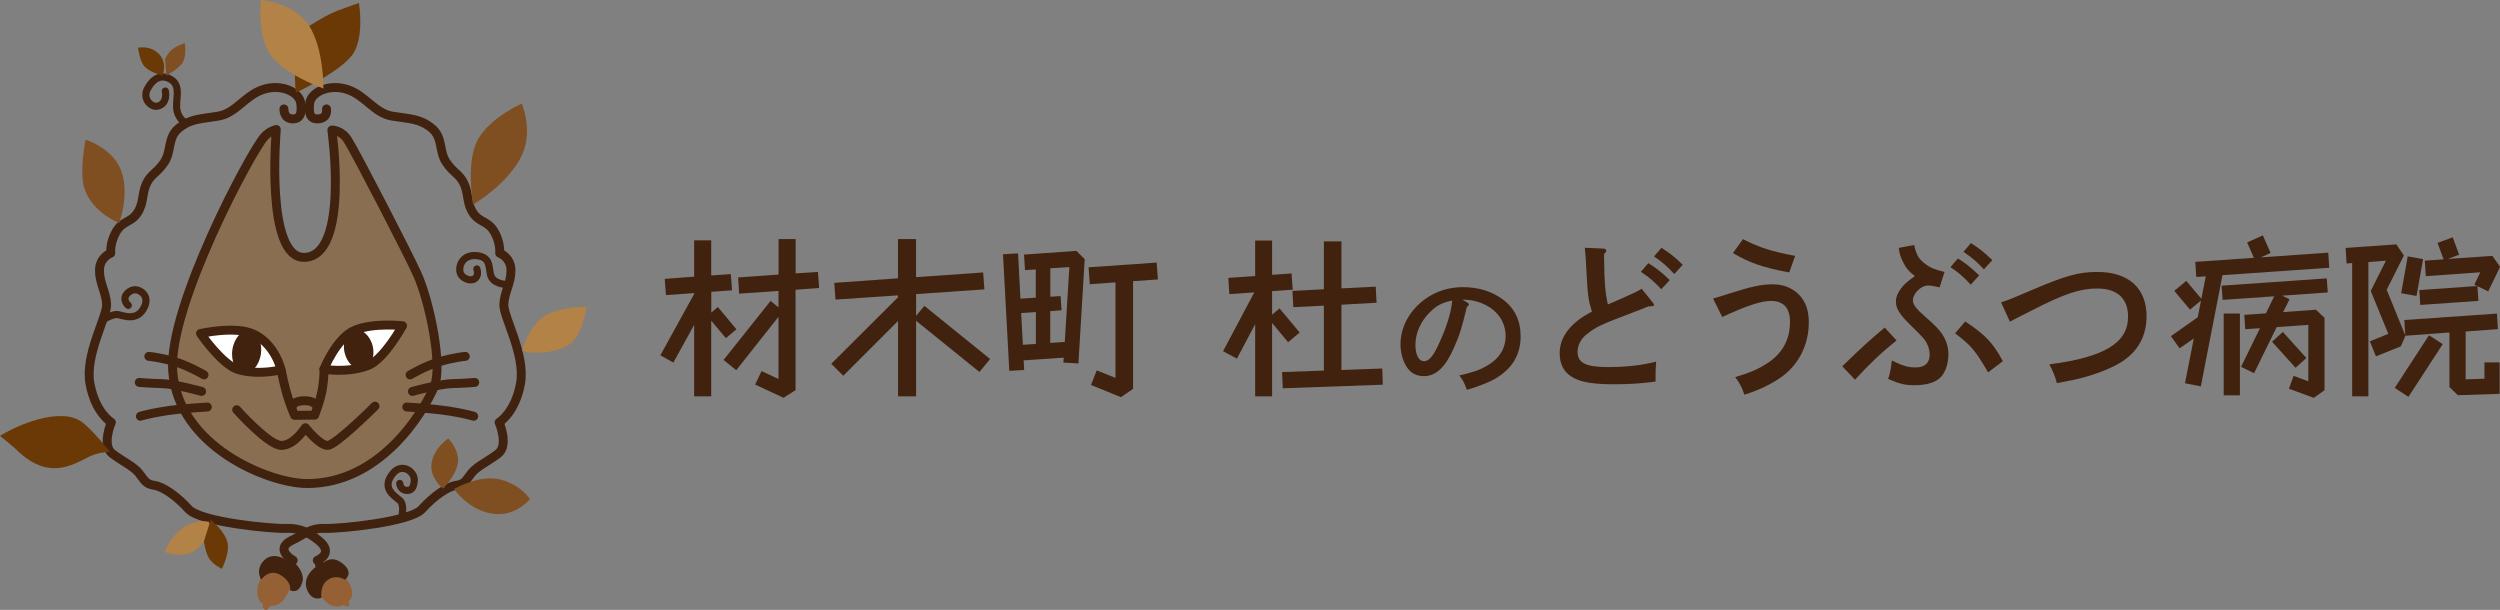 <?xml version="1.0" encoding="UTF-8"?> <svg xmlns="http://www.w3.org/2000/svg" id="_レイヤー_2" viewBox="0 0 350.07 85.4"><rect x="0" y="0" width="350.07" height="85.4" fill="#808080" stroke="none"/><g id="_レイヤー_1-2"><path d="M45.72,15.25s.27,1.4-1.31,1.4c-1.3,0-1.1-1.46-1.05-2.13.12-1.58,2.66-2.83,5.24-2s3.82,3.33,6.32,3.74,3.82.33,5.49,1.66,1,3.24,2.08,4.82,1.83,1.58,2.49,2.99.33,2.66,1.25,4.07,2.08,1.08,2.99,2.66c.91,1.58.75,2.99.75,2.99,0,0,1.58.58,1.58,2.41s-.91,2.99-1,4.74,3.08,7.07,2.33,11.14c-.75,4.07-2.99,5.4-2.99,5.4,0,0,1.41,3.24-.17,4.41s-2.91,1.75-3.66,2.66-.91,1.58-2.16,1.75-3.16,1.5-4.82,3.33-11.63,2.78-13.62,2.7-2.98.92-4.55,1.65c-2.66,1.25.14,2.83.14,2.83" style="fill:none; stroke:#40220f; stroke-linecap:round; stroke-linejoin:round; stroke-width:1.25px;"></path><path d="M39.76,15.25s-.09,1.44,1.31,1.4c1.31-.04,1.1-1.46,1.05-2.13-.12-1.58-2.66-2.83-5.24-2s-3.82,3.33-6.32,3.74c-2.49.42-3.82.33-5.49,1.66s-1,3.24-2.08,4.82-1.83,1.58-2.49,2.99-.33,2.66-1.25,4.07-2.08,1.08-2.99,2.66-.75,2.99-.75,2.99c0,0-1.58.58-1.58,2.41,0,1.83.91,2.99,1,4.74.08,1.75-3.08,7.07-2.33,11.14.75,4.07,2.99,5.4,2.99,5.4,0,0-1.41,3.24.17,4.41s2.91,1.75,3.66,2.66.91,1.58,2.16,1.75,3.16,1.5,4.82,3.33,11.63,2.78,13.62,2.7,3.19.58,4.55,1.65c2.35,1.85-.14,2.83-.14,2.83" style="fill:none; stroke:#40220f; stroke-linecap:round; stroke-linejoin:round; stroke-width:1.25px;"></path><path d="M66.24,28.64s-1.08-6.15.75-9.23c1.83-3.08,6.07-4.9,6.07-4.9,0,0,1.82,4.08-.27,7.81-2.1,3.74-6.55,6.33-6.55,6.33Z" style="fill:#7f4f21; stroke-width:0px;"></path><path d="M73.1,49.14s1.14-4.22,3.81-5.26,5.24-.92,5.24-.92c0,0-.59,4.34-2.69,5.45s-4.3,1-4.98.96-1.38-.24-1.38-.24Z" style="fill:#b28247; stroke-width:0px;"></path><path d="M71.25,39.86s-1.78.04-2.39-.98.17-2.84-2.09-3.08-2.79,1.97-2.13,2.78c.36.45,1.32.88,1.89.41s.24-1.33.24-1.33" style="fill:none; stroke:#40220f; stroke-linecap:round; stroke-linejoin:round;"></path><path d="M62.03,68.42s-2.01-1.6-1.57-3.73,2.31-3.28,2.31-3.28c0,0,1.56,1.54,1.36,3.33s-2.09,3.68-2.09,3.68Z" style="fill:#7f4f21; stroke-width:0px;"></path><path d="M70.04,67.14c2.97.76,4.17,2.75,4.17,2.75,0,0-1.98,2.45-5.06,2.07-3.55-.44-5.57-3.49-5.57-3.49,0,0,3.59-2.07,6.46-1.33Z" style="fill:#7f4f21; stroke-width:0px;"></path><path d="M56.3,72.15s.26-1.23-.14-1.87-3.08-1.67-1.11-4.03c1.26-1.5,3.11-.19,2.96,1.14-.12.99-.43,1.32-1.1,1.28-.87-.06-.94-.98-.94-.98" style="fill:none; stroke:#40220f; stroke-linecap:round; stroke-linejoin:round;"></path><path d="M28.54,72.98s-1.79-.14-3.44,1.35-2.03,2.97-2.03,2.97c0,0,2.8,1.18,4.63-.54s1.55-3.71,1.55-3.71" style="fill:#b28247; stroke-width:0px;"></path><path d="M29.5,72.79s1.66,1.26,2.26,2.84-.7,4.03-.7,4.03c0,0-1.44-.7-1.92-1.71-.47-1.01-.58-2.15-.58-2.15" style="fill:#6a3906; stroke-width:0px;"></path><path d="M12.53,63.93c-1.45.69-3.37,1.94-5.8,1.56s-4.19-2.31-4.76-2.82-1.97-1.63-1.97-1.63c0,0,2.21-1.43,5.13-2.26s4.98-.61,6.22.23c1.45.98,4.06,4.27,4.06,4.27,0,0-1.44-.03-2.89.65Z" style="fill:#6a3906; stroke-width:0px;"></path><path d="M14.59,44.68s1.19-.73,1.9-.63,2.79,1.1,3.77-1.16c.67-1.54-.68-2.36-1.39-2.32s-1.41.7-1.38,1.28.47.91.47.91" style="fill:none; stroke:#40220f; stroke-linecap:round; stroke-linejoin:round;"></path><path d="M16.69,31.22s1.49-3.98.3-7.26-5-4.39-5-4.39c0,0-.95,4.6-.14,6.92,1.18,3.38,4.83,4.73,4.83,4.73Z" style="fill:#7f4f21; stroke-width:0px;"></path><path d="M26.15,17.23s-1.01-.27-1.35-1.69c-.34-1.42.68-3.44-.84-4.39-1.27-.79-2.43-.3-3.28,1.22s.58,2.7,1.38,2.5c1.5-.37,1.09-2.12,1.09-2.12" style="fill:none; stroke:#40220f; stroke-linecap:round; stroke-linejoin:round;"></path><path d="M44.76,83.16s.84,1.45,1.86,1.69,1.52-.17,1.52-.17c0,0,.34.41.64.2s.03-.71.03-.71c0,0,1.01-.54.2-2.26s-2.43-2.55-3.38-1.89c-1.89,1.32-.88,3.14-.88,3.14Z" style="fill:#956134; stroke-width:0px;"></path><path d="M45.03,83.7s-1.33.63-2.03-1.11c-.74-1.86,1.18-3.17,1.18-3.17,0,0-.24-.71.27-.98s.88.34.88.34c0,0,1.11-1.15,2.7.17,1.59,1.32.27,2.23.27,2.23,0,0-1.16-.8-2.33-.03-1.28.84-.95,2.57-.95,2.57Z" style="fill:#40220f; stroke-width:0px;"></path><path d="M37.13,80.29s-1.11.91-1.11,2.67c0,1.25.81,1.59.81,1.59,0,0-.2.57.24.81s.74-.51.74-.51c0,0,1.22.24,2.16-1.22s1.05-2.33.88-3.07-1.42-1.62-2.36-1.22-1.35.95-1.35.95Z" style="fill:#956134; stroke-width:0px;"></path><path d="M36.57,81.18s-.94-1.51.52-2.82c1.32-1.18,3.07.1,3.07.1,0,0,.73-.9,1.28-.41.34.3-.03.91-.03.91,0,0,1.32,1.26.91,2.6-.54,1.79-1.72,1.08-1.72,1.08,0,0,.35-1.02-1.22-2.06-1.65-1.1-2.82.59-2.82.59Z" style="fill:#40220f; stroke-width:0px;"></path><path d="M23.28,10.58s1.93-1.06,2.36-1.92c.51-1.01.24-2.63.24-2.63,0,0-1.62.54-2.16,1.25s-.61,1.01-.61,1.01" style="fill:#7f4f21; stroke-width:0px;"></path><path d="M22.74,10.58s.76-1.64-.41-2.94c-1.25-1.38-3-.95-3-.95,0,0,.2,1.89.95,2.67s2.46,1.22,2.46,1.22Z" style="fill:#6a3906; stroke-width:0px;"></path><path d="M38.69,18.13s-1.6,18.09,3.95,17.91c6.34-.21,3.83-17.83,3.83-17.83,0,0,1.36-.04,2.27,1.46,1.36,2.24,8.45,15.95,9.69,18.72,1.81,4.05,3.56,12.92,2.39,15.71-1.64,3.89-7.71,13.62-17.81,13.61-5.33,0-18.1-5.18-18.83-15.79-.62-9.05,10.95-30.65,12.8-32.73.8-.9,1.7-1.05,1.7-1.05Z" style="fill:#8a6e52; stroke:#40220f; stroke-linecap:round; stroke-linejoin:round; stroke-width:1.25px;"></path><path d="M45.36,51.7s1.72-4.37,4.33-5.46c2.6-1.09,6.68-.63,6.68-.63,0,0-2.6,4.75-4.87,5.59-2.9,1.08-6.13.5-6.13.5Z" style="fill:#fff; stroke:#40220f; stroke-linecap:round; stroke-linejoin:round; stroke-width:1.25px;"></path><ellipse cx="50.22" cy="48.95" rx="2.02" ry="2.81" transform="translate(-10.06 13.11) rotate(-13.54)" style="fill:#40220f; stroke-width:0px;"></ellipse><path d="M39.36,51.78s-.8-3.57-3.86-5c-2.56-1.19-7.42-.08-7.42-.08,0,0,3.05,4.47,5.38,5.09,2.99.79,5.9-.02,5.9-.02Z" style="fill:#fff; stroke:#40220f; stroke-linecap:round; stroke-linejoin:round; stroke-width:1.25px;"></path><ellipse cx="34.54" cy="49.27" rx="2.98" ry="2.02" transform="translate(-19.08 76.58) rotate(-81.96)" style="fill:#40220f; stroke-width:0px;"></ellipse><path d="M39.4,51.95s.42,2.19.97,3.87.89,2.34.89,2.34l2.8-.03s.88-2.18,1.13-3.99.17-2.44.17-2.44" style="fill:none; stroke:#40220f; stroke-linecap:round; stroke-linejoin:round; stroke-width:1.25px;"></path><path d="M40.95,56.82s.2-.68,1.6-.71c1.51-.04,1.81.76,1.81.76" style="fill:none; stroke:#40220f; stroke-linecap:round; stroke-linejoin:round; stroke-width:1.25px;"></path><path d="M33.14,57.37s4.45,5,6.26,5,3.36-2.48,3.36-2.48c0,0,1.97,2.48,3.11,2.48s6.64-5.5,6.64-5.5" style="fill:none; stroke:#40220f; stroke-linecap:round; stroke-linejoin:round; stroke-width:1.25px;"></path><path d="M57.42,52.5s2.18-1.3,4.24-1.89,3.49-.71,3.49-.71" style="fill:none; stroke:#40220f; stroke-linecap:round; stroke-linejoin:round; stroke-width:1.25px;"></path><path d="M57.75,54.81s3.78-1.05,5.54-1.09,3.19-.17,3.19-.17" style="fill:none; stroke:#40220f; stroke-linecap:round; stroke-linejoin:round; stroke-width:1.25px;"></path><path d="M56.96,56.99s3.7.21,6.05.59,3.32.71,3.32.71" style="fill:none; stroke:#40220f; stroke-linecap:round; stroke-linejoin:round; stroke-width:1.25px;"></path><path d="M28.57,52.5s-2.18-1.3-4.24-1.89-3.49-.71-3.49-.71" style="fill:none; stroke:#40220f; stroke-linecap:round; stroke-linejoin:round; stroke-width:1.25px;"></path><path d="M28.23,54.81s-3.78-1.05-5.54-1.09-3.19-.17-3.19-.17" style="fill:none; stroke:#40220f; stroke-linecap:round; stroke-linejoin:round; stroke-width:1.25px;"></path><path d="M29.03,56.99s-3.7.21-6.05.59-3.32.71-3.32.71" style="fill:none; stroke:#40220f; stroke-linecap:round; stroke-linejoin:round; stroke-width:1.25px;"></path><path d="M43.31,3.64s2.23-1.49,3.97-2.15,2.98-1.07,2.98-1.07c0,0,.74,4.3-.66,6.86-1.41,2.56-8.18,5.7-8.18,5.7,0,0-.58-5.79.74-7.77,1.32-1.98,1.16-1.57,1.16-1.57Z" style="fill:#6a3906; stroke-width:0px;"></path><path d="M45.29,12.4s.08-5.46-1.98-8.76-6.78-3.64-6.78-3.64c0,0-.58,5.04,1.41,7.77,1.98,2.73,7.36,4.63,7.36,4.63Z" style="fill:#b28247; stroke-width:0px;"></path><path d="M101.65,47.36l-2.06-2.46v10.6h-2.39v-10.01l-2.91,5.28-1.82-1.02,4.73-8.59v-.12l-3.95.28-.17-2.27,4.12-.31v-5.09h2.39v4.92l2.75-.19.17,2.27-2.91.21v2.91l.92-.78,2.6,3.12-1.47,1.23ZM114.69,40.33l-3.29.24v14.06l-1.68,1.07-3.98-1.85.9-1.89,2.37,1.11v-8.71l-5.92,7.48-1.77-1.44,6.58-8.26,1.11.9v-2.3l-5.51.38-.14-2.27,5.66-.4v-4.97h2.39v4.8l3.12-.21.17,2.27Z" style="fill:#40220f; stroke-width:0px;"></path><path d="M138.64,50.27l-1.49,1.82-8.87-7.17v10.58h-2.53v-10.55l-7.67,7.67-1.68-1.68,9.35-9.32v-.26l-8.76.59-.17-2.34,8.92-.64v-5.49h2.53v5.33l9.4-.66.17,2.37-9.56.66v3.05l1.16-1.4,9.21,7.45Z" style="fill:#40220f; stroke-width:0px;"></path><path d="M143.39,35.65l7.34-.52,1.16,1.16-.88,14.6-2.11-.12.05-.69-5.61.38.07,1.35-2.08.12-.88-16.33,2.11-.12.33,6.34,2.15-.14v-3.95l-1.51.09-.14-2.18ZM142.99,43.83l.24,4.45,1.82-.12v-4.47l-2.06.14ZM147.06,48.02l2.04-.14.64-10.48-2.67.17v3.98l1.44-.09.14,1.99-1.59.12v4.47ZM162.14,39.13l-3.48.24v15.08l-1.7,1.16-4.19-1.7.8-2.04,2.63,1.04v-13.37l-3.6.26-.17-2.37,9.54-.66.17,2.37Z" style="fill:#40220f; stroke-width:0px;"></path><path d="M180.38,47.93l-2.25-2.7v10.27h-2.37v-10.11l-2.56,4.83-1.94-1.04,4.38-8.24-3.5.24-.14-2.27,3.76-.26v-4.97h2.37v4.8l2.72-.19.17,2.27-2.89.21v3.29l1.04-.88,2.82,3.38-1.61,1.35ZM193.56,51.6l.07,2.27-14.01.5-.09-2.27,5.85-.21v-9.09l-4.28.21-.12-2.27,4.4-.24v-6.7h2.46v6.58l4.8-.24.12,2.25-4.92.28v9.14l5.73-.21Z" style="fill:#40220f; stroke-width:0px;"></path><path d="M205.45,42.37c.16.08.24.16.24.24,0,.12-.1.24-.28.34-.72,2.99-1.04,4.02-1.85,5.82-1.18,2.67-2.49,3.9-4.18,3.9-1.1,0-1.93-.48-2.49-1.43-.52-.88-.78-1.95-.78-3.07,0-2.51,1.43-4.98,3.77-6.51,1.47-.96,3.11-1.45,5-1.45,2.13,0,4,.58,5.52,1.69,1.69,1.25,2.53,2.97,2.53,5.2,0,2.65-1.25,4.66-3.79,6.06-.8.44-2.33,1.02-3.74,1.43-.38-1.04-.52-1.33-1.06-2.01,2.11-.5,2.91-.78,4.02-1.45,1.61-.94,2.47-2.37,2.47-4.06,0-2.07-1.25-3.78-3.37-4.62-.76-.3-1.65-.48-2.29-.48h-.4l.68.38ZM200.21,43.73c-1.29,1.29-2.01,2.93-2.01,4.54,0,1.43.46,2.31,1.21,2.31.64,0,1.21-.62,1.93-2.13,1.16-2.43,1.87-4.64,2.01-6.37-1.43.3-2.23.72-3.13,1.65Z" style="fill:#40220f; stroke-width:0px;"></path><path d="M224.63,36.5c0,2.84.17,4.73.52,6.13,1.3-.57,2.11-.9,2.39-1.04,1.49-.66,1.82-.83,2.34-1.16l1.54,1.92c.14.19.19.24.19.31,0,.19-.17.24-.78.24-.88.36-1.59.64-2.04.8-4.76,1.82-5.18,2.01-6.49,3.01-.9.66-1.4,1.61-1.4,2.56,0,1.54,1.16,2.13,4.26,2.13,2.6,0,4.66-.24,6.75-.76-.07.97-.09,1.06-.09,2.79-2.15.28-3.69.38-5.99.38-1.8,0-3.17-.14-4.19-.4-2.18-.59-3.24-1.87-3.24-3.98,0-2.27,1.56-4.28,4.52-5.8-.54-1.7-.59-2.11-.83-6.67-.02-.66-.07-1.14-.17-2.27l2.63.12c.21,0,.38.14.38.28s-.09.28-.31.45v.97ZM230.81,36.85c1.11.69,1.85,1.25,3,2.37l-1.18,1.28c-1.11-1.16-1.63-1.61-2.86-2.44l1.04-1.21ZM232.65,34.7c1.11.69,1.82,1.25,2.98,2.37l-1.18,1.3c-1.09-1.16-1.63-1.63-2.84-2.46l1.04-1.21Z" style="fill:#40220f; stroke-width:0px;"></path><path d="M239.89,41.8c.97-.28,1.3-.38,2.15-.66,3.2-1.02,4.59-1.33,6.2-1.33,1.92,0,3.53.9,4.38,2.41.45.8.66,1.73.66,2.96,0,3.08-1.4,5.82-3.72,7.53-1.44,1.04-3.15,1.89-5.3,2.56-.33-1.02-.64-1.59-1.28-2.46,2.18-.66,3.17-1.11,4.38-1.87,2.2-1.4,3.29-3.34,3.29-5.87,0-1.94-.9-2.93-2.67-2.93-1.37,0-3.34.64-6.82,2.25l-1.28-2.58ZM250.54,38.15c-3.69-.69-5.63-1.37-7.88-2.72l1.4-1.94c2.41,1.21,3.95,1.7,7.31,2.34l-.83,2.32Z" style="fill:#40220f; stroke-width:0px;"></path><path d="M257.97,51.29c2.91-2.82,3.5-3.36,5.94-5.42l1.66,1.8c-2.13,1.7-3.86,3.36-5.82,5.49l-1.78-1.87ZM271.6,40.24c-.78-.19-1.23-.26-1.63-.26-.97,0-2.11,1.11-2.11,2.08,0,.57.43,1.16,1.61,2.18,1.54,1.35,2.11,1.94,2.56,2.65.54.88.8,1.75.8,2.72,0,1.3-.43,2.58-1.11,3.24-.73.73-1.96,1.09-3.69,1.09-1.25,0-2.06-.19-3.64-.88.28-.85.38-1.3.52-2.58,1.54.76,2.3.97,3.34.97,1.28,0,1.96-.62,1.96-1.8,0-.78-.33-1.63-.88-2.29-.31-.36-.83-.88-1.89-1.92-1.49-1.47-1.96-2.27-1.96-3.22,0-.69.35-1.44,1.02-2.2.35-.4.64-.64,1.63-1.35-.9-.73-1.3-1.21-1.75-2.18-.28-.62-.4-.97-.5-1.78l2.15-.4c.31,1.4.66,1.96,1.54,2.63.73.57,1.35.8,2.72,1.14l-.69,2.15ZM274.16,36.19c1.11.69,1.82,1.25,2.98,2.37l-1.18,1.3c-1.09-1.16-1.63-1.63-2.84-2.46l1.04-1.21ZM275.2,45.02c2.79,1.85,3.93,3.05,5.25,5.56l-2.06,1.56c-1.85-3.15-2.3-3.67-4.62-5.47l1.42-1.66ZM275.98,34.04c1.14.71,1.85,1.28,3,2.39l-1.18,1.28c-1.09-1.16-1.63-1.61-2.86-2.44l1.04-1.23Z" style="fill:#40220f; stroke-width:0px;"></path><path d="M280.21,42.34c1.25-.43,1.4-.47,4.59-1.85,4.4-1.87,6.29-2.41,8.87-2.41,4.4,0,6.91,2.27,6.91,6.22,0,2.63-1.14,4.8-3.31,6.25-1.25.85-3.43,1.75-5.75,2.37-.8.21-1.73.4-3.5.73-.28-1.04-.47-1.51-1.06-2.63,7.71-.99,11.03-3.01,11.03-6.67,0-2.56-1.51-3.95-4.33-3.95-2.41,0-4.66.76-9.21,3.1-1.28.66-1.85.92-3.01,1.54l-1.23-2.7Z" style="fill:#40220f; stroke-width:0px;"></path><path d="M326.17,37.49l-14.96,1.04-3.03,15.57-2.22-.43,1.23-6.27-1.99,1.37-1.21-1.7,3.76-2.65.45-2.34-1.54,1.28-2.2-2.63,1.68-1.4,2.11,2.51.62-3.15-1.33.09-.14-2.11,8.21-.57-.95-2.15,2.2-.99,1.09,2.46-1.37.62,9.44-.66.14,2.11ZM325.81,38.96l.14,1.99-6.37.45,1.02.5-.9,1.8,4.59-.33,1.21,1.14v10.13l-1.51,1.07-3.48-1.28.66-1.8,2.06.76v-7.9l-4.43.31-3.17,6.46-1.82-.9,2.65-5.4-2.06.14-.14-2.01,3.03-.21,1.16-2.39-7.22.5-.14-1.99,14.72-1.02ZM311.38,55.36v-11.46h2.27v11.46h-2.27ZM322.95,50.13l-1.51,1.37-3.29-3.65,1.51-1.37,3.29,3.64Z" style="fill:#40220f; stroke-width:0px;"></path><path d="M336.82,47.03l-.64,1.47-3.48,1.4-.85-2.11,2.58-1.04-2.46-6.01,2.13-4.24-2.46.19v18.81h-2.27v-18.67l-.78.07-.14-2.18,7.1-.5,1.06,1.56-2.41,4.8,2.63,6.44ZM335.33,54.32l4.8-7.38,1.92,1.25-4.8,7.38-1.92-1.25ZM338.38,41.44l-2.15-.38.92-5.16,2.15.38-.92,5.16ZM347.89,53.02v-2.27h2.13v4.4l-5.85.19-1.18-1.14v-7.64l-6.18.45-.14-2.2,12.97-.9.14,2.18-4.52.33v6.7l2.63-.09ZM339.68,38.68l-.14-2.18,2.63-.19-.85-2.3,2.13-.78.9,2.44-1.59.59,6.25-.43,1.07,1.54-1.66,3.43-1.51-.73.14,2.06-8.14.57-.14-2.08,8.09-.57-.38-.19.83-1.73-7.62.54Z" style="fill:#40220f; stroke-width:0px;"></path></g></svg> 